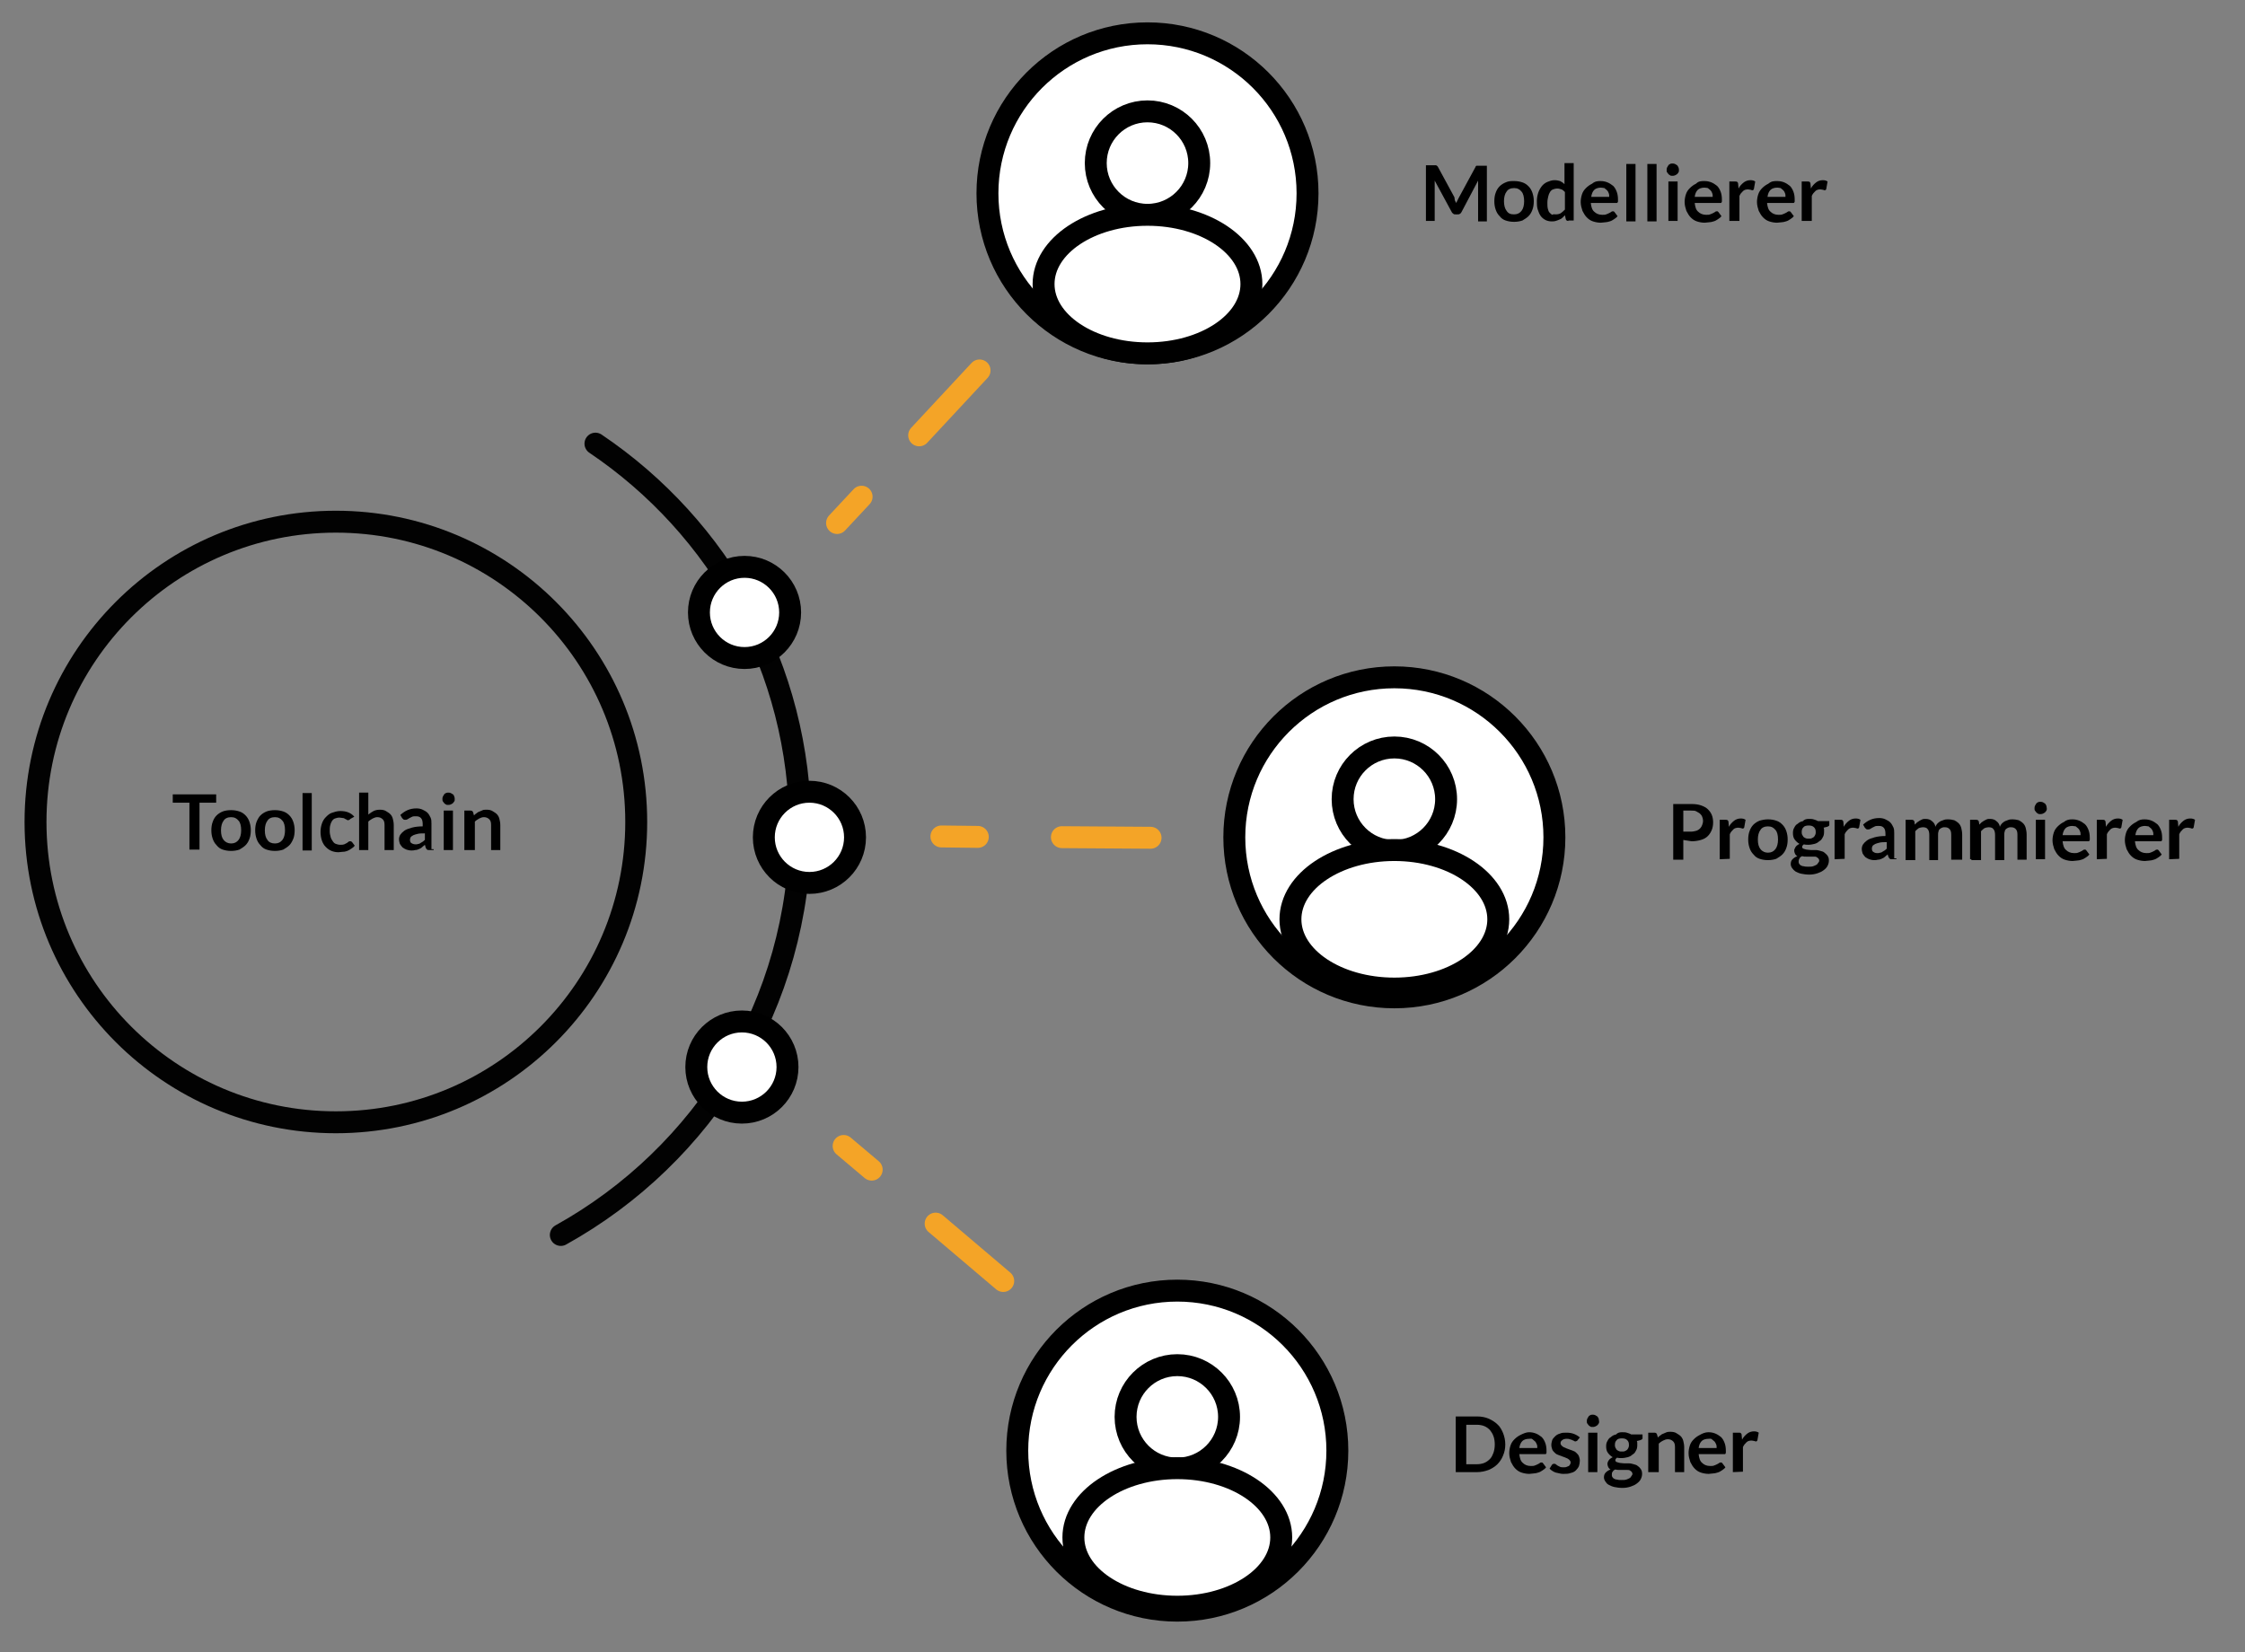 <?xml version="1.0" encoding="UTF-8"?> <!-- Generator: Adobe Illustrator 24.2.3, SVG Export Plug-In . SVG Version: 6.00 Build 0) --> <svg xmlns="http://www.w3.org/2000/svg" xmlns:xlink="http://www.w3.org/1999/xlink" version="1.1" x="0px" y="0px" viewBox="0 0 512 376.9" style="enable-background:new 0 0 512 376.9;" xml:space="preserve"><rect x="0" y="0" width="512" height="376.9" fill="#808080" stroke="none"/> <style type="text/css"> .st0{fill:none;stroke:#F4A427;stroke-width:8;stroke-miterlimit:10;} .st1{fill:none;stroke:#000000;stroke-width:8;stroke-miterlimit:10;} .st2{fill:none;stroke:#F4A427;stroke-width:5;stroke-linecap:round;stroke-miterlimit:10;stroke-dasharray:15.892,15.892;} .st3{fill:none;stroke:#000000;stroke-width:5;stroke-miterlimit:10;} .st4{fill:none;stroke:#020202;stroke-width:5;stroke-miterlimit:10;} .st5{fill:#FFFFFF;stroke:#000000;stroke-width:5;stroke-linecap:round;stroke-linejoin:round;stroke-miterlimit:10;} .st6{fill:#FFFFFF;stroke:#000000;stroke-width:5;stroke-miterlimit:10;} .st7{fill:none;stroke:#F4A427;stroke-width:5;stroke-linejoin:round;stroke-miterlimit:10;} .st8{fill:#FFFFFF;stroke:#F4A427;stroke-width:5;stroke-linejoin:round;stroke-miterlimit:10;} .st9{fill:none;stroke:#020202;stroke-width:5;stroke-linecap:round;stroke-miterlimit:10;} .st10{fill:none;stroke:#F4A427;stroke-width:5;stroke-linecap:round;stroke-miterlimit:10;} .st11{fill:none;stroke:#F4A427;stroke-width:5;stroke-linecap:round;stroke-miterlimit:10;stroke-dasharray:20.219,20.219;} .st12{fill:#FFFFFF;stroke:#000000;stroke-width:5;stroke-linecap:round;stroke-miterlimit:10;} .st13{fill:none;stroke:#F4A427;stroke-width:5;stroke-linecap:round;stroke-miterlimit:10;stroke-dasharray:15.472,15.472;} .st14{fill:none;stroke:#F4A427;stroke-width:5;stroke-linecap:round;stroke-miterlimit:10;stroke-dasharray:16.534,16.534;} .st15{fill:none;stroke:#F4A427;stroke-width:5;stroke-linecap:round;stroke-miterlimit:10;stroke-dasharray:16.058,16.058;} .st16{fill:none;stroke:#F4A427;stroke-width:6;stroke-linecap:round;stroke-miterlimit:10;stroke-dasharray:21,19.239;} .st17{fill:none;stroke:#F4A427;stroke-width:6;stroke-linecap:round;stroke-miterlimit:10;stroke-dasharray:19.239,19.239;} .st18{fill:none;stroke:#F4A427;stroke-width:6;stroke-linecap:round;stroke-miterlimit:10;stroke-dasharray:20,19.239;} .st19{fill:#F4A427;} .st20{fill:none;stroke:#020202;stroke-width:6;stroke-miterlimit:10;} .st21{opacity:0.55;} .st22{opacity:0.42;fill:#F4A427;} .st23{fill:none;stroke:#F4A427;stroke-width:5;stroke-linecap:round;stroke-miterlimit:10;stroke-dasharray:22,13;} .st24{fill:none;stroke:#000000;stroke-width:5;stroke-linecap:round;stroke-miterlimit:10;stroke-dasharray:22,13;} .st25{fill:#FFFFFF;stroke:#F4A427;stroke-width:5;stroke-miterlimit:10;} </style> <g id="Ebene_1"> </g> <g id="Ebene_2"> </g> <g id="Ebene_3"> <path class="st9" d="M135.8,101.2c28.2,19,46.7,51.2,46.7,87.8c0,39.9-22,74.6-54.6,92.7"></path> <g> <g> <line class="st10" x1="242.5" y1="64.1" x2="236.9" y2="70.1"></line> <line class="st11" x1="223.4" y1="84.5" x2="203.3" y2="106.1"></line> <line class="st10" x1="196.5" y1="113.3" x2="190.9" y2="119.3"></line> </g> </g> <g> <g> <line class="st10" x1="290.3" y1="191.3" x2="282" y2="191.2"></line> <line class="st11" x1="262.4" y1="191.1" x2="232.8" y2="190.9"></line> <line class="st10" x1="223" y1="190.9" x2="214.7" y2="190.8"></line> </g> </g> <g> <g> <line class="st10" x1="250.1" y1="310.2" x2="243.8" y2="305"></line> <line class="st11" x1="228.8" y1="292.2" x2="206.3" y2="273.1"></line> <line class="st10" x1="198.8" y1="266.8" x2="192.4" y2="261.4"></line> </g> </g> <circle class="st12" cx="169.8" cy="139.7" r="10.4"></circle> <circle class="st12" cx="184.6" cy="191" r="10.4"></circle> <circle class="st12" cx="169.2" cy="243.4" r="10.4"></circle> <circle class="st4" cx="76.6" cy="187.5" r="68.5"></circle> <path d="M49.3,181.2v1.9h-3.8v10.7h-2.3v-10.7h-3.8v-1.9H49.3z"></path> <path d="M52.7,184.8c0.7,0,1.3,0.1,1.9,0.3c0.6,0.2,1,0.5,1.4,0.9c0.4,0.4,0.7,0.9,0.9,1.5c0.2,0.6,0.3,1.2,0.3,1.9 c0,0.7-0.1,1.4-0.3,1.9c-0.2,0.6-0.5,1.1-0.9,1.5c-0.4,0.4-0.9,0.7-1.4,1c-0.6,0.2-1.2,0.3-1.9,0.3s-1.3-0.1-1.9-0.3 c-0.6-0.2-1-0.5-1.4-1c-0.4-0.4-0.7-0.9-0.9-1.5c-0.2-0.6-0.3-1.2-0.3-1.9c0-0.7,0.1-1.4,0.3-1.9c0.2-0.6,0.5-1.1,0.9-1.5 c0.4-0.4,0.9-0.7,1.4-0.9C51.3,184.9,52,184.8,52.7,184.8z M52.7,192.4c0.8,0,1.3-0.3,1.7-0.8c0.4-0.5,0.6-1.3,0.6-2.2 c0-1-0.2-1.8-0.6-2.2c-0.4-0.5-0.9-0.8-1.7-0.8s-1.4,0.3-1.7,0.8c-0.4,0.5-0.6,1.3-0.6,2.2c0,1,0.2,1.7,0.6,2.2 C51.4,192.1,52,192.4,52.7,192.4z"></path> <path d="M62.7,184.8c0.7,0,1.3,0.1,1.9,0.3c0.6,0.2,1,0.5,1.4,0.9s0.7,0.9,0.9,1.5c0.2,0.6,0.3,1.2,0.3,1.9c0,0.7-0.1,1.4-0.3,1.9 s-0.5,1.1-0.9,1.5c-0.4,0.4-0.9,0.7-1.4,1c-0.6,0.2-1.2,0.3-1.9,0.3s-1.3-0.1-1.9-0.3c-0.6-0.2-1-0.5-1.4-1 c-0.4-0.4-0.7-0.9-0.9-1.5s-0.3-1.2-0.3-1.9c0-0.7,0.1-1.4,0.3-1.9s0.5-1.1,0.9-1.5s0.9-0.7,1.4-0.9 C61.3,184.9,62,184.8,62.7,184.8z M62.7,192.4c0.8,0,1.3-0.3,1.7-0.8c0.4-0.5,0.6-1.3,0.6-2.2c0-1-0.2-1.8-0.6-2.2 c-0.4-0.5-0.9-0.8-1.7-0.8c-0.8,0-1.4,0.3-1.7,0.8c-0.4,0.5-0.6,1.3-0.6,2.2c0,1,0.2,1.7,0.6,2.2C61.3,192.1,61.9,192.4,62.7,192.4 z"></path> <path d="M71.1,180.9v13.1h-2.1v-13.1H71.1z"></path> <path d="M79.9,186.8c-0.1,0.1-0.1,0.1-0.2,0.2c-0.1,0-0.2,0.1-0.3,0.1s-0.2,0-0.3-0.1c-0.1-0.1-0.2-0.1-0.4-0.2 c-0.1-0.1-0.3-0.2-0.5-0.2c-0.2,0-0.5-0.1-0.8-0.1c-0.4,0-0.7,0.1-1,0.2c-0.3,0.1-0.5,0.3-0.7,0.6c-0.2,0.3-0.3,0.6-0.4,1 c-0.1,0.4-0.1,0.8-0.1,1.3c0,0.5,0.1,0.9,0.2,1.3s0.3,0.7,0.5,1c0.2,0.3,0.4,0.5,0.7,0.6c0.3,0.1,0.6,0.2,1,0.2 c0.4,0,0.6,0,0.9-0.1c0.2-0.1,0.4-0.2,0.6-0.3c0.1-0.1,0.3-0.2,0.4-0.3s0.2-0.1,0.4-0.1s0.3,0.1,0.4,0.2l0.6,0.8 c-0.2,0.3-0.5,0.5-0.8,0.7s-0.6,0.4-0.9,0.5s-0.6,0.2-1,0.2c-0.3,0-0.7,0.1-1,0.1c-0.6,0-1.1-0.1-1.6-0.3c-0.5-0.2-0.9-0.5-1.3-0.9 c-0.4-0.4-0.7-0.9-0.9-1.5c-0.2-0.6-0.3-1.3-0.3-1.9c0-0.7,0.1-1.3,0.3-1.9c0.2-0.6,0.5-1.1,0.9-1.5c0.4-0.4,0.8-0.8,1.4-1 s1.2-0.4,1.9-0.4c0.7,0,1.3,0.1,1.8,0.3c0.5,0.2,1,0.5,1.4,1L79.9,186.8z"></path> <path d="M81.9,193.9v-13.1H84v5c0.4-0.3,0.8-0.6,1.2-0.8c0.4-0.2,0.9-0.3,1.5-0.3c0.5,0,1,0.1,1.3,0.3c0.3,0.2,0.7,0.4,1,0.7 c0.3,0.3,0.5,0.7,0.6,1.1s0.2,0.9,0.2,1.4v5.7h-2.1v-5.7c0-0.6-0.1-1-0.4-1.3c-0.3-0.3-0.7-0.5-1.2-0.5c-0.4,0-0.7,0.1-1.1,0.3 c-0.3,0.2-0.7,0.4-1,0.7v6.5H81.9z"></path> <path d="M98.9,193.9h-1c-0.2,0-0.4,0-0.5-0.1s-0.2-0.2-0.3-0.4l-0.2-0.7c-0.2,0.2-0.5,0.4-0.7,0.6c-0.2,0.2-0.5,0.3-0.7,0.4 c-0.2,0.1-0.5,0.2-0.8,0.2c-0.3,0.1-0.6,0.1-0.9,0.1c-0.4,0-0.8-0.1-1.1-0.2s-0.6-0.3-0.9-0.5c-0.2-0.2-0.4-0.5-0.6-0.8 c-0.1-0.3-0.2-0.7-0.2-1.1c0-0.3,0.1-0.7,0.3-1c0.2-0.3,0.5-0.6,0.9-0.9s1-0.5,1.7-0.7c0.7-0.2,1.6-0.3,2.5-0.3v-0.5 c0-0.6-0.1-1.1-0.4-1.4s-0.6-0.4-1.1-0.4c-0.4,0-0.7,0-0.9,0.1c-0.2,0.1-0.4,0.2-0.6,0.3c-0.2,0.1-0.3,0.2-0.5,0.3 c-0.2,0.1-0.3,0.1-0.5,0.1c-0.1,0-0.3,0-0.4-0.1c-0.1-0.1-0.2-0.2-0.3-0.3l-0.4-0.7c1.1-1,2.2-1.5,3.7-1.5c0.5,0,1,0.1,1.4,0.3 c0.4,0.2,0.8,0.4,1.1,0.7c0.3,0.3,0.5,0.7,0.7,1.1c0.2,0.4,0.2,0.9,0.2,1.4v5.8H98.9z M94.8,192.6c0.2,0,0.4,0,0.6-0.1 c0.2,0,0.4-0.1,0.5-0.2c0.2-0.1,0.3-0.2,0.5-0.3c0.2-0.1,0.3-0.3,0.5-0.4v-1.5c-0.6,0-1.2,0-1.6,0.1s-0.8,0.2-1,0.3 c-0.2,0.1-0.5,0.3-0.6,0.4c-0.1,0.2-0.2,0.4-0.2,0.6c0,0.4,0.1,0.7,0.3,0.8C94.1,192.5,94.4,192.6,94.8,192.6z"></path> <path d="M103.7,182.3c0,0.2,0,0.4-0.1,0.5c-0.1,0.1-0.2,0.3-0.3,0.4c-0.1,0.1-0.3,0.2-0.5,0.3s-0.4,0.1-0.6,0.1 c-0.2,0-0.4,0-0.5-0.1c-0.2-0.1-0.3-0.2-0.4-0.3c-0.1-0.1-0.2-0.3-0.3-0.4c-0.1-0.2-0.1-0.3-0.1-0.5c0-0.2,0-0.4,0.1-0.6 c0.1-0.2,0.2-0.3,0.3-0.5c0.1-0.2,0.3-0.2,0.4-0.3c0.2-0.1,0.4-0.1,0.5-0.1c0.2,0,0.4,0,0.6,0.1s0.3,0.2,0.5,0.3 c0.2,0.1,0.2,0.3,0.3,0.5C103.7,181.9,103.7,182.1,103.7,182.3z M103.3,184.9v9h-2.1v-9H103.3z"></path> <path d="M105.9,193.9v-9h1.4c0.3,0,0.5,0.1,0.6,0.4l0.2,0.7c0.2-0.2,0.4-0.4,0.6-0.5c0.2-0.2,0.4-0.3,0.7-0.4 c0.2-0.1,0.5-0.2,0.7-0.3c0.2-0.1,0.6-0.1,0.9-0.1c0.5,0,1,0.1,1.3,0.3c0.3,0.2,0.7,0.4,1,0.7c0.3,0.3,0.5,0.7,0.6,1.1 c0.1,0.4,0.2,0.9,0.2,1.4v5.7h-2.1v-5.7c0-0.6-0.1-1-0.4-1.3c-0.3-0.3-0.7-0.5-1.2-0.5c-0.4,0-0.7,0.1-1.1,0.3 c-0.3,0.2-0.7,0.4-1,0.7v6.5L105.9,193.9L105.9,193.9z"></path> <g> <path d="M331.8,45.7c0.1,0.2,0.2,0.4,0.3,0.6c0.1-0.2,0.2-0.4,0.3-0.6c0.1-0.2,0.2-0.4,0.3-0.6l3.8-7c0-0.1,0.1-0.2,0.1-0.2 c0.1-0.1,0.1-0.1,0.2-0.1s0.1,0,0.2,0s0.2,0,0.3,0h1.8v12.7h-2v-8.2c0-0.2,0-0.3,0-0.5c0-0.2,0-0.4,0-0.6l-3.8,7.2 c-0.1,0.2-0.2,0.3-0.4,0.4c-0.1,0.1-0.3,0.1-0.5,0.1H332c-0.2,0-0.4,0-0.5-0.1c-0.1-0.1-0.3-0.2-0.4-0.4l-3.9-7.2 c0,0.2,0,0.4,0,0.6c0,0.2,0,0.4,0,0.5v8.1h-2V37.7h1.8c0.1,0,0.2,0,0.3,0s0.1,0,0.2,0s0.1,0.1,0.2,0.1c0.1,0.1,0.1,0.1,0.2,0.2 l3.8,7C331.7,45.3,331.8,45.5,331.8,45.7z"></path> <path d="M345.3,41.3c0.7,0,1.3,0.1,1.9,0.3c0.6,0.2,1,0.5,1.4,0.9s0.7,0.9,0.9,1.5c0.2,0.6,0.3,1.2,0.3,1.9c0,0.7-0.1,1.4-0.3,1.9 c-0.2,0.6-0.5,1.1-0.9,1.5c-0.4,0.4-0.9,0.7-1.4,1c-0.6,0.2-1.2,0.3-1.9,0.3s-1.3-0.1-1.9-0.3c-0.6-0.2-1-0.5-1.4-1 c-0.4-0.4-0.7-0.9-0.9-1.5c-0.2-0.6-0.3-1.2-0.3-1.9c0-0.7,0.1-1.4,0.3-1.9c0.2-0.6,0.5-1.1,0.9-1.5s0.9-0.7,1.4-0.9 C344,41.3,344.6,41.3,345.3,41.3z M345.3,48.9c0.8,0,1.3-0.3,1.7-0.8c0.4-0.5,0.6-1.3,0.6-2.2s-0.2-1.8-0.6-2.2 c-0.4-0.5-0.9-0.8-1.7-0.8c-0.8,0-1.4,0.3-1.7,0.8c-0.4,0.5-0.6,1.3-0.6,2.2s0.2,1.7,0.6,2.2C344,48.7,344.5,48.9,345.3,48.9z"></path> <path d="M357.7,50.4c-0.3,0-0.5-0.1-0.6-0.4l-0.2-0.9c-0.2,0.2-0.4,0.4-0.6,0.6s-0.4,0.3-0.7,0.4c-0.2,0.1-0.5,0.2-0.8,0.3 c-0.3,0.1-0.6,0.1-0.9,0.1c-0.5,0-1-0.1-1.4-0.3c-0.4-0.2-0.8-0.5-1.1-0.9c-0.3-0.4-0.5-0.9-0.7-1.5c-0.2-0.6-0.2-1.3-0.2-1.9 s0.1-1.3,0.3-1.9c0.2-0.6,0.5-1.1,0.8-1.5c0.3-0.4,0.8-0.8,1.3-1c0.5-0.2,1-0.4,1.6-0.4c0.5,0,1,0.1,1.3,0.2 c0.4,0.2,0.7,0.4,1,0.7v-4.8h2.1v13.1H357.7z M354.8,48.9c0.5,0,0.9-0.1,1.2-0.3c0.3-0.2,0.6-0.5,0.9-0.8v-4 c-0.3-0.3-0.5-0.5-0.8-0.6c-0.3-0.1-0.6-0.2-1-0.2c-0.3,0-0.6,0.1-0.9,0.2c-0.3,0.1-0.5,0.3-0.7,0.6s-0.3,0.6-0.4,1 s-0.2,0.9-0.2,1.4s0,1,0.1,1.4c0.1,0.4,0.2,0.7,0.4,0.9c0.2,0.2,0.4,0.4,0.6,0.5C354.3,48.8,354.5,48.9,354.8,48.9z"></path> <path d="M365,41.3c0.6,0,1.1,0.1,1.6,0.3c0.5,0.2,0.9,0.5,1.3,0.8c0.4,0.4,0.6,0.8,0.8,1.3c0.2,0.5,0.3,1.1,0.3,1.8 c0,0.2,0,0.3,0,0.4c0,0.1,0,0.2-0.1,0.3c-0.1,0.1-0.1,0.1-0.2,0.1s-0.2,0-0.3,0h-5.6c0.1,0.9,0.3,1.6,0.8,2c0.4,0.4,1,0.7,1.8,0.7 c0.4,0,0.7,0,0.9-0.1c0.3-0.1,0.5-0.2,0.7-0.3c0.2-0.1,0.4-0.2,0.5-0.3c0.1-0.1,0.3-0.1,0.4-0.1s0.2,0,0.2,0.1 c0.1,0,0.1,0.1,0.2,0.2l0.6,0.8c-0.2,0.3-0.5,0.5-0.8,0.7c-0.3,0.2-0.6,0.4-1,0.5c-0.3,0.1-0.7,0.2-1,0.2s-0.7,0.1-1,0.1 c-0.6,0-1.2-0.1-1.8-0.3c-0.6-0.2-1-0.5-1.4-0.9s-0.7-0.9-1-1.5c-0.2-0.6-0.4-1.3-0.4-2c0-0.6,0.1-1.2,0.3-1.8 c0.2-0.6,0.5-1,0.9-1.4c0.4-0.4,0.8-0.7,1.4-1C363.8,41.3,364.5,41.3,365,41.3z M365.1,42.8c-0.6,0-1.2,0.2-1.5,0.5 c-0.4,0.4-0.6,0.9-0.7,1.6h4.1c0-0.3,0-0.6-0.1-0.8c-0.1-0.3-0.2-0.5-0.4-0.7s-0.4-0.3-0.6-0.5C365.7,42.9,365.4,42.8,365.1,42.8z "></path> <path d="M373,37.4v13.1h-2.1V37.4H373z"></path> <path d="M377.8,37.4v13.1h-2.1V37.4H377.8z"></path> <path d="M382.9,38.8c0,0.2,0,0.4-0.1,0.5c-0.1,0.2-0.2,0.3-0.3,0.4c-0.1,0.1-0.3,0.2-0.5,0.3c-0.2,0.1-0.4,0.1-0.6,0.1 c-0.2,0-0.4,0-0.5-0.1c-0.2-0.1-0.3-0.2-0.4-0.3c-0.1-0.1-0.2-0.3-0.3-0.4c-0.1-0.1-0.1-0.3-0.1-0.5s0-0.4,0.1-0.6 s0.2-0.3,0.3-0.5s0.3-0.2,0.4-0.3s0.4-0.1,0.5-0.1c0.2,0,0.4,0,0.6,0.1s0.3,0.2,0.5,0.3c0.1,0.1,0.2,0.3,0.3,0.5 C382.9,38.4,382.9,38.6,382.9,38.8z M382.6,41.4v9h-2.1v-9H382.6z"></path> <path d="M388.7,41.3c0.6,0,1.1,0.1,1.6,0.3c0.5,0.2,0.9,0.5,1.3,0.8c0.4,0.4,0.6,0.8,0.8,1.3c0.2,0.5,0.3,1.1,0.3,1.8 c0,0.2,0,0.3,0,0.4c0,0.1,0,0.2-0.1,0.3c-0.1,0.1-0.1,0.1-0.2,0.1s-0.2,0-0.3,0h-5.6c0.1,0.9,0.3,1.6,0.8,2c0.4,0.4,1,0.7,1.8,0.7 c0.4,0,0.7,0,0.9-0.1c0.3-0.1,0.5-0.2,0.7-0.3c0.2-0.1,0.4-0.2,0.5-0.3c0.1-0.1,0.3-0.1,0.4-0.1s0.2,0,0.2,0.1 c0.1,0,0.1,0.1,0.2,0.2l0.6,0.8c-0.2,0.3-0.5,0.5-0.8,0.7c-0.3,0.2-0.6,0.4-1,0.5c-0.3,0.1-0.7,0.2-1,0.2s-0.7,0.1-1,0.1 c-0.6,0-1.2-0.1-1.8-0.3c-0.6-0.2-1-0.5-1.4-0.9c-0.4-0.4-0.7-0.9-1-1.5c-0.2-0.6-0.4-1.3-0.4-2c0-0.6,0.1-1.2,0.3-1.8 c0.2-0.6,0.5-1,0.9-1.4c0.4-0.4,0.8-0.7,1.4-1C387.4,41.3,388,41.3,388.7,41.3z M388.7,42.8c-0.6,0-1.2,0.2-1.5,0.5 c-0.4,0.4-0.6,0.9-0.7,1.6h4.1c0-0.3,0-0.6-0.1-0.8c-0.1-0.3-0.2-0.5-0.4-0.7c-0.2-0.2-0.4-0.3-0.6-0.5 C389.4,42.9,389.1,42.8,388.7,42.8z"></path> <path d="M394.4,50.4v-9h1.3c0.2,0,0.4,0,0.5,0.1c0.1,0.1,0.2,0.2,0.2,0.4l0.1,1.1c0.3-0.6,0.7-1,1.2-1.4c0.4-0.3,0.9-0.5,1.5-0.5 c0.5,0,0.8,0.1,1.1,0.3l-0.3,1.7c0,0.1-0.1,0.2-0.1,0.2c-0.1,0-0.1,0.1-0.2,0.1s-0.2,0-0.4-0.1c-0.2,0-0.4-0.1-0.6-0.1 c-0.5,0-0.9,0.1-1.2,0.4c-0.3,0.3-0.6,0.6-0.8,1.1v5.7H394.4z"></path> <path d="M405.3,41.3c0.6,0,1.1,0.1,1.6,0.3c0.5,0.2,0.9,0.5,1.3,0.8c0.4,0.4,0.6,0.8,0.8,1.3c0.2,0.5,0.3,1.1,0.3,1.8 c0,0.2,0,0.3,0,0.4c0,0.1,0,0.2-0.1,0.3c-0.1,0.1-0.1,0.1-0.2,0.1s-0.2,0-0.3,0H403c0.1,0.9,0.3,1.6,0.8,2c0.4,0.4,1,0.7,1.8,0.7 c0.4,0,0.7,0,0.9-0.1c0.3-0.1,0.5-0.2,0.7-0.3c0.2-0.1,0.4-0.2,0.5-0.3c0.1-0.1,0.3-0.1,0.4-0.1s0.2,0,0.2,0.1 c0.1,0,0.1,0.1,0.2,0.2l0.6,0.8c-0.2,0.3-0.5,0.5-0.8,0.7c-0.3,0.2-0.6,0.4-1,0.5c-0.3,0.1-0.7,0.2-1,0.2s-0.7,0.1-1,0.1 c-0.6,0-1.2-0.1-1.8-0.3s-1-0.5-1.4-0.9s-0.7-0.9-1-1.5c-0.2-0.6-0.4-1.3-0.4-2c0-0.6,0.1-1.2,0.3-1.8c0.2-0.6,0.5-1,0.9-1.4 c0.4-0.4,0.8-0.7,1.4-1C404,41.3,404.6,41.3,405.3,41.3z M405.3,42.8c-0.6,0-1.2,0.2-1.5,0.5c-0.4,0.4-0.6,0.9-0.7,1.6h4.1 c0-0.3,0-0.6-0.1-0.8c-0.1-0.3-0.2-0.5-0.4-0.7c-0.2-0.2-0.4-0.3-0.6-0.5C405.9,42.9,405.7,42.8,405.3,42.8z"></path> <path d="M410.9,50.4v-9h1.3c0.2,0,0.4,0,0.5,0.1c0.1,0.1,0.2,0.2,0.2,0.4L413,43c0.3-0.6,0.7-1,1.2-1.4c0.4-0.3,0.9-0.5,1.5-0.5 c0.5,0,0.8,0.1,1.1,0.3l-0.3,1.7c0,0.1-0.1,0.2-0.1,0.2c-0.1,0-0.1,0.1-0.2,0.1c-0.1,0-0.2,0-0.4-0.1c-0.2,0-0.4-0.1-0.6-0.1 c-0.5,0-0.9,0.1-1.2,0.4c-0.3,0.3-0.6,0.6-0.8,1.1v5.7H410.9z"></path> </g> <g> <path d="M383.9,191.6v4.5h-2.3v-12.7h4.1c0.9,0,1.6,0.1,2.2,0.3c0.6,0.2,1.2,0.5,1.6,0.9c0.4,0.4,0.7,0.8,0.9,1.3 c0.2,0.5,0.3,1.1,0.3,1.7c0,0.6-0.1,1.2-0.3,1.7c-0.2,0.5-0.5,1-0.9,1.4c-0.4,0.4-0.9,0.7-1.6,0.9c-0.7,0.2-1.4,0.3-2.1,0.3 L383.9,191.6L383.9,191.6z M383.9,189.7h1.8c0.4,0,0.8-0.1,1.2-0.2c0.3-0.1,0.6-0.3,0.8-0.5c0.2-0.2,0.4-0.5,0.5-0.8 c0.1-0.3,0.2-0.6,0.2-1c0-0.3-0.1-0.7-0.2-0.9c-0.1-0.3-0.3-0.5-0.5-0.7c-0.2-0.2-0.5-0.3-0.8-0.5s-0.7-0.2-1.2-0.2h-1.8V189.7z"></path> <path d="M392.2,196v-9h1.3c0.2,0,0.4,0,0.5,0.1c0.1,0.1,0.2,0.2,0.2,0.4l0.1,1.1c0.3-0.6,0.7-1,1.2-1.4c0.4-0.3,0.9-0.5,1.5-0.5 c0.5,0,0.8,0.1,1.1,0.3l-0.3,1.7c0,0.1-0.1,0.2-0.1,0.2c-0.1,0-0.1,0.1-0.2,0.1s-0.2,0-0.4-0.1c-0.2,0-0.4-0.1-0.6-0.1 c-0.5,0-0.9,0.1-1.2,0.4c-0.3,0.3-0.6,0.6-0.8,1.1v5.6L392.2,196L392.2,196z"></path> <path d="M403.2,186.9c0.7,0,1.3,0.1,1.9,0.3c0.6,0.2,1,0.5,1.4,0.9c0.4,0.4,0.7,0.9,0.9,1.5s0.3,1.2,0.3,1.9 c0,0.7-0.1,1.4-0.3,1.9c-0.2,0.6-0.5,1.1-0.9,1.5c-0.4,0.4-0.9,0.7-1.4,1c-0.6,0.2-1.2,0.3-1.9,0.3s-1.3-0.1-1.9-0.3 c-0.6-0.2-1-0.5-1.4-1c-0.4-0.4-0.7-0.9-0.9-1.5s-0.3-1.2-0.3-1.9c0-0.7,0.1-1.4,0.3-1.9c0.2-0.6,0.5-1.1,0.9-1.5 c0.4-0.4,0.9-0.7,1.4-0.9C402,187,402.6,186.9,403.2,186.9z M403.2,194.5c0.8,0,1.3-0.3,1.7-0.8c0.4-0.5,0.6-1.3,0.6-2.2 c0-1-0.2-1.8-0.6-2.2c-0.4-0.5-0.9-0.8-1.7-0.8c-0.8,0-1.4,0.3-1.7,0.8c-0.4,0.5-0.6,1.3-0.6,2.2c0,1,0.2,1.7,0.6,2.2 C402,194.3,402.6,194.5,403.2,194.5z"></path> <path d="M412.5,186.8c0.4,0,0.8,0,1.1,0.1s0.7,0.2,1,0.4h2.6v0.8c0,0.1,0,0.2-0.1,0.3c-0.1,0.1-0.2,0.1-0.4,0.2l-0.8,0.2 c0.1,0.2,0.1,0.3,0.1,0.5s0,0.4,0,0.5c0,0.5-0.1,0.9-0.3,1.2c-0.2,0.4-0.4,0.7-0.8,0.9c-0.3,0.3-0.7,0.5-1.1,0.6 c-0.4,0.1-0.9,0.2-1.4,0.2c-0.3,0-0.7,0-1-0.1c-0.3,0.2-0.4,0.4-0.4,0.6c0,0.2,0.1,0.3,0.3,0.4c0.2,0.1,0.4,0.1,0.7,0.2 c0.3,0,0.6,0.1,1,0.1c0.4,0,0.7,0,1.1,0c0.4,0,0.7,0.1,1.1,0.2c0.4,0.1,0.7,0.2,0.9,0.4c0.2,0.2,0.5,0.4,0.7,0.7 c0.2,0.3,0.3,0.6,0.3,1.1c0,0.4-0.1,0.8-0.3,1.2c-0.2,0.4-0.5,0.7-0.9,1c-0.4,0.3-0.8,0.5-1.4,0.7c-0.6,0.2-1.2,0.3-1.9,0.3 s-1.3-0.1-1.8-0.2s-0.9-0.3-1.3-0.5c-0.3-0.2-0.6-0.5-0.8-0.8c-0.2-0.3-0.3-0.6-0.3-0.9c0-0.4,0.1-0.8,0.4-1.1 c0.3-0.3,0.6-0.5,1.1-0.7c-0.2-0.1-0.4-0.3-0.5-0.5s-0.2-0.5-0.2-0.8c0-0.1,0-0.3,0.1-0.4s0.1-0.3,0.2-0.4 c0.1-0.1,0.2-0.3,0.4-0.4c0.1-0.1,0.3-0.2,0.5-0.3c-0.5-0.3-0.8-0.6-1.1-1c-0.3-0.4-0.4-0.9-0.4-1.5c0-0.5,0.1-0.9,0.3-1.2 c0.2-0.4,0.4-0.7,0.8-0.9c0.3-0.3,0.7-0.5,1.2-0.6C411.5,186.9,412,186.8,412.5,186.8z M414.9,196.3c0-0.2-0.1-0.3-0.2-0.5 c-0.1-0.1-0.3-0.2-0.4-0.3c-0.2-0.1-0.4-0.1-0.7-0.1s-0.5,0-0.8,0c-0.3,0-0.6,0-0.9,0s-0.6,0-0.9-0.1c-0.3,0.1-0.5,0.3-0.6,0.5 s-0.2,0.4-0.2,0.7c0,0.2,0,0.3,0.1,0.5c0.1,0.1,0.2,0.3,0.4,0.4s0.4,0.2,0.7,0.2c0.3,0.1,0.6,0.1,1,0.1c0.4,0,0.8,0,1.1-0.1 c0.3-0.1,0.5-0.2,0.7-0.3s0.3-0.2,0.4-0.4C414.8,196.7,414.9,196.5,414.9,196.3z M412.5,191.3c0.3,0,0.5,0,0.7-0.1 s0.4-0.2,0.5-0.3s0.2-0.3,0.3-0.5c0.1-0.2,0.1-0.4,0.1-0.6c0-0.5-0.1-0.8-0.4-1.1c-0.3-0.3-0.7-0.4-1.2-0.4c-0.5,0-1,0.1-1.2,0.4 c-0.3,0.3-0.4,0.6-0.4,1.1c0,0.2,0,0.4,0.1,0.6c0.1,0.2,0.2,0.3,0.3,0.5c0.1,0.1,0.3,0.2,0.5,0.3S412.3,191.3,412.5,191.3z"></path> <path d="M418.4,196v-9h1.3c0.2,0,0.4,0,0.5,0.1c0.1,0.1,0.2,0.2,0.2,0.4l0.1,1.1c0.3-0.6,0.7-1,1.2-1.4c0.4-0.3,0.9-0.5,1.5-0.5 c0.5,0,0.8,0.1,1.1,0.3l-0.3,1.7c0,0.1-0.1,0.2-0.1,0.2c-0.1,0-0.1,0.1-0.2,0.1s-0.2,0-0.4-0.1c-0.2,0-0.4-0.1-0.6-0.1 c-0.5,0-0.9,0.1-1.2,0.4c-0.3,0.3-0.6,0.6-0.8,1.1v5.6L418.4,196L418.4,196z"></path> <path d="M432.5,196h-1c-0.2,0-0.4,0-0.5-0.1s-0.2-0.2-0.3-0.4l-0.2-0.6c-0.2,0.2-0.5,0.4-0.7,0.6c-0.2,0.2-0.5,0.3-0.7,0.4 c-0.2,0.1-0.5,0.2-0.8,0.2c-0.3,0.1-0.6,0.1-0.9,0.1c-0.4,0-0.8-0.1-1.1-0.2c-0.3-0.1-0.6-0.3-0.9-0.5c-0.2-0.2-0.4-0.5-0.6-0.8 c-0.1-0.3-0.2-0.7-0.2-1.1c0-0.3,0.1-0.7,0.3-1c0.2-0.3,0.5-0.6,0.9-0.9c0.4-0.3,1-0.5,1.7-0.7c0.7-0.2,1.6-0.3,2.5-0.3v-0.5 c0-0.6-0.1-1.1-0.4-1.4c-0.3-0.3-0.6-0.4-1.1-0.4c-0.4,0-0.7,0-0.9,0.1c-0.2,0.1-0.4,0.2-0.6,0.3c-0.2,0.1-0.3,0.2-0.5,0.3 s-0.3,0.1-0.5,0.1s-0.3,0-0.4-0.1s-0.2-0.2-0.3-0.3l-0.4-0.7c1.1-1,2.2-1.5,3.7-1.5c0.5,0,1,0.1,1.4,0.3c0.4,0.2,0.8,0.4,1.1,0.7 c0.3,0.3,0.5,0.7,0.7,1.1c0.2,0.4,0.2,0.9,0.2,1.4v5.7H432.5z M428.2,194.6c0.2,0,0.4,0,0.6-0.1c0.2,0,0.4-0.1,0.5-0.2 c0.2-0.1,0.3-0.2,0.5-0.3s0.3-0.3,0.5-0.4v-1.5c-0.6,0-1.2,0-1.6,0.1c-0.4,0.1-0.8,0.2-1,0.3s-0.5,0.3-0.6,0.4 c-0.1,0.2-0.2,0.4-0.2,0.6c0,0.4,0.1,0.7,0.3,0.8C427.6,194.6,427.9,194.6,428.2,194.6z"></path> <path d="M434.6,196v-9h1.4c0.3,0,0.5,0.1,0.6,0.4l0.1,0.7c0.2-0.2,0.3-0.3,0.5-0.5c0.2-0.1,0.4-0.3,0.6-0.4 c0.2-0.1,0.4-0.2,0.6-0.3s0.5-0.1,0.8-0.1c0.6,0,1.1,0.2,1.4,0.5c0.4,0.3,0.7,0.7,0.8,1.3c0.1-0.3,0.3-0.6,0.5-0.8 c0.2-0.2,0.5-0.4,0.7-0.5c0.3-0.1,0.5-0.2,0.8-0.3c0.3-0.1,0.6-0.1,0.9-0.1c0.5,0,1,0.1,1.4,0.2c0.4,0.2,0.7,0.4,1,0.7 c0.3,0.3,0.5,0.7,0.6,1.1s0.2,0.9,0.2,1.5v5.7H445v-5.7c0-0.6-0.1-1-0.4-1.3c-0.3-0.3-0.6-0.4-1.1-0.4c-0.2,0-0.4,0-0.6,0.1 s-0.4,0.2-0.5,0.3c-0.1,0.1-0.3,0.3-0.3,0.6c-0.1,0.2-0.1,0.5-0.1,0.8v5.7H440v-5.7c0-0.6-0.1-1.1-0.4-1.4 c-0.2-0.3-0.6-0.4-1.1-0.4c-0.3,0-0.6,0.1-0.9,0.2c-0.3,0.2-0.5,0.4-0.8,0.7v6.6h-2.2V196z"></path> <path d="M449.3,196v-9h1.4c0.3,0,0.5,0.1,0.6,0.4l0.1,0.7c0.2-0.2,0.3-0.3,0.5-0.5c0.2-0.1,0.4-0.3,0.6-0.4 c0.2-0.1,0.4-0.2,0.6-0.3s0.5-0.1,0.8-0.1c0.6,0,1.1,0.2,1.4,0.5c0.4,0.3,0.7,0.7,0.8,1.3c0.1-0.3,0.3-0.6,0.5-0.8 c0.2-0.2,0.5-0.4,0.7-0.5c0.3-0.1,0.5-0.2,0.8-0.3c0.3-0.1,0.6-0.1,0.9-0.1c0.5,0,1,0.1,1.4,0.2c0.4,0.2,0.7,0.4,1,0.7 c0.3,0.3,0.5,0.7,0.6,1.1s0.2,0.9,0.2,1.5v5.7h-2.1v-5.7c0-0.6-0.1-1-0.4-1.3c-0.3-0.3-0.6-0.4-1.1-0.4c-0.2,0-0.4,0-0.6,0.1 s-0.4,0.2-0.5,0.3c-0.1,0.1-0.3,0.3-0.3,0.6c-0.1,0.2-0.1,0.5-0.1,0.8v5.7h-2.1v-5.7c0-0.6-0.1-1.1-0.4-1.4 c-0.2-0.3-0.6-0.4-1.1-0.4c-0.3,0-0.6,0.1-0.9,0.2c-0.3,0.2-0.5,0.4-0.8,0.7v6.6h-2.2V196z"></path> <path d="M466.8,184.4c0,0.2,0,0.4-0.1,0.5c-0.1,0.2-0.2,0.3-0.3,0.4c-0.1,0.1-0.3,0.2-0.5,0.3c-0.2,0.1-0.4,0.1-0.6,0.1 s-0.4,0-0.5-0.1c-0.2-0.1-0.3-0.2-0.4-0.3s-0.2-0.3-0.3-0.4s-0.1-0.3-0.1-0.5c0-0.2,0-0.4,0.1-0.6c0.1-0.2,0.2-0.3,0.3-0.5 s0.3-0.2,0.4-0.3c0.1-0.1,0.4-0.1,0.5-0.1c0.2,0,0.4,0,0.6,0.1c0.2,0.1,0.3,0.2,0.5,0.3c0.1,0.1,0.2,0.3,0.3,0.5 C466.7,184,466.8,184.2,466.8,184.4z M466.4,187v9h-2.1v-9H466.4z"></path> <path d="M472.6,186.9c0.6,0,1.1,0.1,1.6,0.3c0.5,0.2,0.9,0.5,1.3,0.8c0.4,0.4,0.6,0.8,0.8,1.3c0.2,0.5,0.3,1.1,0.3,1.8 c0,0.2,0,0.3,0,0.4s0,0.2-0.1,0.3c-0.1,0.1-0.1,0.1-0.2,0.1s-0.2,0-0.3,0h-5.6c0.1,0.9,0.3,1.6,0.8,2c0.4,0.4,1,0.7,1.8,0.7 c0.4,0,0.7,0,0.9-0.1c0.3-0.1,0.5-0.2,0.7-0.3s0.4-0.2,0.5-0.3s0.3-0.1,0.4-0.1c0.1,0,0.2,0,0.2,0.1c0.1,0,0.1,0.1,0.2,0.2 l0.6,0.8c-0.2,0.3-0.5,0.5-0.8,0.7c-0.3,0.2-0.6,0.4-1,0.5c-0.3,0.1-0.7,0.2-1,0.2s-0.7,0.1-1,0.1c-0.6,0-1.2-0.1-1.8-0.3 s-1-0.5-1.4-0.9c-0.4-0.4-0.7-0.9-1-1.5c-0.2-0.6-0.4-1.3-0.4-2c0-0.6,0.1-1.2,0.3-1.8c0.2-0.6,0.5-1,0.9-1.4 c0.4-0.4,0.8-0.7,1.4-1C471.3,187,471.9,186.9,472.6,186.9z M472.6,188.4c-0.6,0-1.2,0.2-1.5,0.5c-0.4,0.4-0.6,0.9-0.7,1.6h4.1 c0-0.3,0-0.6-0.1-0.8c-0.1-0.3-0.2-0.5-0.4-0.7c-0.2-0.2-0.4-0.3-0.6-0.5C473.2,188.5,472.9,188.4,472.6,188.4z"></path> <path d="M478.2,196v-9h1.3c0.2,0,0.4,0,0.5,0.1c0.1,0.1,0.2,0.2,0.2,0.4l0.1,1.1c0.3-0.6,0.7-1,1.2-1.4c0.4-0.3,0.9-0.5,1.5-0.5 c0.5,0,0.8,0.1,1.1,0.3l-0.3,1.7c0,0.1-0.1,0.2-0.1,0.2c-0.1,0-0.1,0.1-0.2,0.1c-0.1,0-0.2,0-0.4-0.1c-0.2,0-0.4-0.1-0.6-0.1 c-0.5,0-0.9,0.1-1.2,0.4c-0.3,0.3-0.6,0.6-0.8,1.1v5.6L478.2,196L478.2,196z"></path> <path d="M489.1,186.9c0.6,0,1.1,0.1,1.6,0.3c0.5,0.2,0.9,0.5,1.3,0.8c0.4,0.4,0.6,0.8,0.8,1.3c0.2,0.5,0.3,1.1,0.3,1.8 c0,0.2,0,0.3,0,0.4s0,0.2-0.1,0.3c-0.1,0.1-0.1,0.1-0.2,0.1c-0.1,0-0.2,0-0.3,0h-5.6c0.1,0.9,0.3,1.6,0.8,2c0.4,0.4,1,0.7,1.8,0.7 c0.4,0,0.7,0,0.9-0.1c0.3-0.1,0.5-0.2,0.7-0.3s0.4-0.2,0.5-0.3s0.3-0.1,0.4-0.1s0.2,0,0.2,0.1c0.1,0,0.1,0.1,0.2,0.2l0.6,0.8 c-0.2,0.3-0.5,0.5-0.8,0.7s-0.6,0.4-1,0.5c-0.3,0.1-0.7,0.2-1,0.2c-0.3,0-0.7,0.1-1,0.1c-0.6,0-1.2-0.1-1.8-0.3s-1-0.5-1.4-0.9 c-0.4-0.4-0.7-0.9-1-1.5c-0.2-0.6-0.4-1.3-0.4-2c0-0.6,0.1-1.2,0.3-1.8s0.5-1,0.9-1.4c0.4-0.4,0.8-0.7,1.4-1 C487.8,187,488.4,186.9,489.1,186.9z M489.2,188.4c-0.6,0-1.2,0.2-1.5,0.5c-0.4,0.4-0.6,0.9-0.7,1.6h4.1c0-0.3,0-0.6-0.1-0.8 c-0.1-0.3-0.2-0.5-0.4-0.7c-0.2-0.2-0.4-0.3-0.6-0.5C489.7,188.5,489.5,188.4,489.2,188.4z"></path> <path d="M494.7,196v-9h1.3c0.2,0,0.4,0,0.5,0.1c0.1,0.1,0.2,0.2,0.2,0.4l0.1,1.1c0.3-0.6,0.7-1,1.2-1.4c0.4-0.3,0.9-0.5,1.5-0.5 c0.5,0,0.8,0.1,1.1,0.3l-0.3,1.7c0,0.1-0.1,0.2-0.1,0.2c-0.1,0-0.1,0.1-0.2,0.1s-0.2,0-0.4-0.1c-0.2,0-0.4-0.1-0.6-0.1 c-0.5,0-0.9,0.1-1.2,0.4c-0.3,0.3-0.6,0.6-0.8,1.1v5.6L494.7,196L494.7,196z"></path> </g> <g> <path d="M343.3,329.5c0,1-0.2,1.8-0.5,2.5c-0.3,0.8-0.8,1.5-1.3,2c-0.6,0.6-1.3,1-2,1.3c-0.8,0.3-1.7,0.5-2.6,0.5H332v-12.7h4.9 c1,0,1.9,0.2,2.6,0.5s1.5,0.8,2,1.3c0.6,0.5,1,1.3,1.3,2C343.1,327.7,343.3,328.5,343.3,329.5z M340.9,329.5 c0-0.7-0.1-1.4-0.3-1.9c-0.2-0.6-0.5-1-0.8-1.4c-0.4-0.4-0.8-0.7-1.3-0.9c-0.5-0.2-1.1-0.3-1.7-0.3h-2.4v9h2.4 c0.6,0,1.2-0.1,1.7-0.3c0.5-0.2,0.9-0.5,1.3-0.9c0.4-0.4,0.6-0.9,0.8-1.4C340.8,330.8,340.9,330.2,340.9,329.5z"></path> <path d="M348.7,326.7c0.6,0,1.1,0.1,1.6,0.3c0.5,0.2,0.9,0.5,1.3,0.8c0.4,0.4,0.6,0.8,0.8,1.3c0.2,0.5,0.3,1.1,0.3,1.8 c0,0.2,0,0.3,0,0.4s0,0.2-0.1,0.3c0,0.1-0.1,0.1-0.2,0.1s-0.2,0-0.3,0h-5.6c0.1,0.9,0.3,1.6,0.8,2c0.4,0.4,1,0.7,1.8,0.7 c0.4,0,0.7,0,0.9-0.1c0.3-0.1,0.5-0.2,0.7-0.3c0.2-0.1,0.4-0.2,0.5-0.3s0.3-0.1,0.4-0.1c0.1,0,0.2,0,0.2,0.1 c0.1,0,0.1,0.1,0.2,0.2l0.6,0.8c-0.2,0.3-0.5,0.5-0.8,0.7c-0.3,0.2-0.6,0.4-1,0.5c-0.3,0.1-0.7,0.2-1,0.2s-0.7,0.1-1,0.1 c-0.6,0-1.2-0.1-1.8-0.3c-0.6-0.2-1-0.5-1.4-0.9c-0.4-0.4-0.7-0.9-1-1.5c-0.2-0.6-0.4-1.3-0.4-2c0-0.6,0.1-1.2,0.3-1.8 c0.2-0.6,0.5-1,0.9-1.4c0.4-0.4,0.8-0.7,1.4-1S348.1,326.7,348.7,326.7z M348.7,328.2c-0.6,0-1.2,0.2-1.5,0.5 c-0.4,0.4-0.6,0.9-0.7,1.6h4.1c0-0.3,0-0.6-0.1-0.8c-0.1-0.2-0.2-0.5-0.4-0.7s-0.4-0.3-0.6-0.5S349.1,328.2,348.7,328.2z"></path> <path d="M359.8,328.5c-0.1,0.1-0.1,0.2-0.2,0.2c-0.1,0-0.2,0.1-0.3,0.1c-0.1,0-0.2,0-0.3-0.1s-0.3-0.1-0.4-0.2 c-0.2-0.1-0.3-0.1-0.6-0.2c-0.2-0.1-0.5-0.1-0.7-0.1c-0.4,0-0.8,0.1-1,0.3c-0.3,0.2-0.4,0.4-0.4,0.7c0,0.2,0.1,0.4,0.2,0.5 s0.3,0.3,0.5,0.4s0.5,0.2,0.7,0.3c0.3,0.1,0.5,0.2,0.8,0.3c0.3,0.1,0.6,0.2,0.8,0.3c0.3,0.1,0.5,0.3,0.7,0.5 c0.2,0.2,0.4,0.4,0.5,0.7c0.1,0.3,0.2,0.6,0.2,1c0,0.4-0.1,0.9-0.2,1.2s-0.4,0.7-0.7,1c-0.3,0.3-0.7,0.5-1.2,0.6 c-0.5,0.2-1,0.2-1.6,0.2c-0.3,0-0.6,0-0.9-0.1c-0.3-0.1-0.6-0.1-0.9-0.2s-0.5-0.2-0.8-0.4c-0.2-0.1-0.4-0.3-0.6-0.5l0.5-0.8 c0.1-0.1,0.1-0.2,0.2-0.2c0.1-0.1,0.2-0.1,0.3-0.1s0.3,0,0.4,0.1s0.3,0.2,0.4,0.3c0.2,0.1,0.4,0.2,0.6,0.3 c0.2,0.1,0.5,0.1,0.8,0.1c0.3,0,0.5,0,0.7-0.1s0.3-0.1,0.5-0.2c0.1-0.1,0.2-0.2,0.3-0.4s0.1-0.3,0.1-0.4c0-0.2-0.1-0.4-0.2-0.5 s-0.3-0.3-0.5-0.4s-0.5-0.2-0.7-0.3c-0.3-0.1-0.6-0.2-0.8-0.3c-0.3-0.1-0.6-0.2-0.8-0.3c-0.3-0.1-0.5-0.3-0.7-0.5 s-0.4-0.4-0.5-0.7c-0.1-0.3-0.2-0.6-0.2-1c0-0.4,0.1-0.7,0.2-1.1c0.1-0.3,0.4-0.6,0.7-0.9c0.3-0.3,0.7-0.5,1.1-0.6 c0.4-0.2,0.9-0.2,1.5-0.2c0.6,0,1.2,0.1,1.7,0.3c0.5,0.2,1,0.5,1.3,0.8L359.8,328.5z"></path> <path d="M364.7,324.2c0,0.2,0,0.4-0.1,0.5c-0.1,0.2-0.2,0.3-0.3,0.4c-0.1,0.1-0.3,0.2-0.5,0.3s-0.4,0.1-0.6,0.1s-0.4,0-0.5-0.1 c-0.2-0.1-0.3-0.2-0.4-0.3s-0.2-0.3-0.3-0.4s-0.1-0.3-0.1-0.5s0-0.4,0.1-0.6s0.2-0.3,0.3-0.5s0.3-0.2,0.4-0.3s0.4-0.1,0.5-0.1 c0.2,0,0.4,0,0.6,0.1s0.3,0.2,0.5,0.3c0.1,0.1,0.2,0.3,0.3,0.5C364.6,323.9,364.7,324.1,364.7,324.2z M364.3,326.8v9h-2.1v-9 H364.3z"></path> <path d="M369.9,326.7c0.4,0,0.8,0,1.1,0.1s0.7,0.2,1,0.4h2.6v0.8c0,0.1,0,0.2-0.1,0.3s-0.2,0.1-0.4,0.2l-0.8,0.2 c0.1,0.2,0.1,0.3,0.1,0.5s0,0.4,0,0.5c0,0.5-0.1,0.9-0.3,1.2c-0.2,0.4-0.4,0.7-0.8,0.9c-0.3,0.3-0.7,0.5-1.1,0.6s-0.9,0.2-1.4,0.2 c-0.3,0-0.7,0-1-0.1c-0.3,0.2-0.4,0.4-0.4,0.6s0.1,0.3,0.3,0.4c0.2,0.1,0.4,0.1,0.7,0.2c0.3,0,0.6,0.1,1,0.1c0.4,0,0.7,0,1.1,0 c0.4,0,0.7,0.1,1.1,0.2s0.7,0.2,0.9,0.4c0.3,0.2,0.5,0.4,0.7,0.7c0.2,0.3,0.3,0.6,0.3,1.1c0,0.4-0.1,0.8-0.3,1.2s-0.5,0.7-0.9,1 c-0.4,0.3-0.8,0.5-1.4,0.7c-0.6,0.2-1.2,0.3-1.9,0.3s-1.3-0.1-1.8-0.2s-0.9-0.3-1.3-0.5s-0.6-0.5-0.8-0.8 c-0.2-0.3-0.3-0.6-0.3-0.9c0-0.4,0.1-0.8,0.4-1.1c0.3-0.3,0.6-0.5,1.1-0.7c-0.2-0.1-0.4-0.3-0.5-0.5s-0.2-0.5-0.2-0.8 c0-0.1,0-0.3,0.1-0.4c0-0.1,0.1-0.3,0.2-0.4s0.2-0.3,0.4-0.4c0.1-0.1,0.3-0.2,0.5-0.3c-0.5-0.3-0.8-0.6-1.1-1 c-0.3-0.4-0.4-0.9-0.4-1.5c0-0.5,0.1-0.9,0.3-1.2c0.2-0.4,0.4-0.7,0.8-0.9c0.3-0.3,0.7-0.5,1.2-0.6 C368.9,326.8,369.4,326.7,369.9,326.7z M372.3,336.2c0-0.2-0.1-0.3-0.2-0.5c-0.1-0.1-0.3-0.2-0.4-0.3c-0.2-0.1-0.4-0.1-0.7-0.1 c-0.2,0-0.5,0-0.8,0c-0.3,0-0.6,0-0.9,0s-0.6,0-0.9-0.1c-0.3,0.1-0.5,0.3-0.6,0.5c-0.2,0.2-0.2,0.4-0.2,0.7c0,0.2,0,0.3,0.1,0.5 c0.1,0.1,0.2,0.3,0.4,0.4c0.2,0.1,0.4,0.2,0.7,0.2c0.3,0.1,0.6,0.1,1,0.1c0.4,0,0.8,0,1.1-0.1c0.3-0.1,0.5-0.2,0.7-0.3 c0.2-0.1,0.3-0.2,0.4-0.4C372.2,336.5,372.3,336.4,372.3,336.2z M369.9,331.1c0.3,0,0.5,0,0.7-0.1s0.4-0.2,0.5-0.3 c0.1-0.1,0.2-0.3,0.3-0.5c0.1-0.2,0.1-0.4,0.1-0.6c0-0.5-0.1-0.8-0.4-1.1c-0.3-0.3-0.7-0.4-1.2-0.4c-0.5,0-1,0.1-1.2,0.4 c-0.3,0.3-0.4,0.6-0.4,1.1c0,0.2,0,0.4,0.1,0.6s0.2,0.3,0.3,0.5c0.1,0.1,0.3,0.2,0.5,0.3C369.4,331.1,369.7,331.1,369.9,331.1z"></path> <path d="M375.9,335.8v-9h1.4c0.3,0,0.5,0.1,0.6,0.4l0.2,0.7c0.2-0.2,0.4-0.4,0.6-0.5c0.2-0.2,0.4-0.3,0.7-0.4 c0.2-0.1,0.5-0.2,0.7-0.3c0.3-0.1,0.6-0.1,0.9-0.1c0.5,0,1,0.1,1.3,0.3c0.3,0.2,0.7,0.4,1,0.7c0.3,0.3,0.5,0.7,0.6,1.1 s0.2,0.9,0.2,1.4v5.7h-2.1v-5.7c0-0.6-0.1-1-0.4-1.3s-0.7-0.5-1.2-0.5c-0.4,0-0.7,0.1-1.1,0.3s-0.7,0.4-1,0.7v6.5L375.9,335.8 L375.9,335.8z"></path> <path d="M389.6,326.7c0.6,0,1.1,0.1,1.6,0.3c0.5,0.2,0.9,0.5,1.3,0.8c0.4,0.4,0.6,0.8,0.8,1.3c0.2,0.5,0.3,1.1,0.3,1.8 c0,0.2,0,0.3,0,0.4s0,0.2-0.1,0.3c0,0.1-0.1,0.1-0.2,0.1s-0.2,0-0.3,0h-5.6c0.1,0.9,0.3,1.6,0.8,2c0.4,0.4,1,0.7,1.8,0.7 c0.4,0,0.7,0,0.9-0.1c0.3-0.1,0.5-0.2,0.7-0.3c0.2-0.1,0.4-0.2,0.5-0.3s0.3-0.1,0.4-0.1s0.2,0,0.2,0.1c0.1,0,0.1,0.1,0.2,0.2 l0.6,0.8c-0.2,0.3-0.5,0.5-0.8,0.7s-0.6,0.4-1,0.5c-0.3,0.1-0.7,0.2-1,0.2s-0.7,0.1-1,0.1c-0.6,0-1.2-0.1-1.8-0.3 c-0.6-0.2-1-0.5-1.4-0.9c-0.4-0.4-0.7-0.9-1-1.5c-0.2-0.6-0.4-1.3-0.4-2c0-0.6,0.1-1.2,0.3-1.8c0.2-0.6,0.5-1,0.9-1.4 c0.4-0.4,0.8-0.7,1.4-1C388.2,327,388.9,326.7,389.6,326.7z M389.6,328.2c-0.6,0-1.2,0.2-1.5,0.5c-0.4,0.4-0.6,0.9-0.7,1.6h4.1 c0-0.3,0-0.6-0.1-0.8c-0.1-0.2-0.2-0.5-0.4-0.7c-0.2-0.2-0.4-0.3-0.6-0.5S389.9,328.2,389.6,328.2z"></path> <path d="M395.2,335.8v-9h1.3c0.2,0,0.4,0,0.5,0.1c0.1,0.1,0.2,0.2,0.2,0.4l0.1,1.1c0.3-0.6,0.7-1,1.2-1.4c0.4-0.3,0.9-0.5,1.5-0.5 c0.5,0,0.8,0.1,1.1,0.3l-0.3,1.7c0,0.1-0.1,0.2-0.1,0.2s-0.1,0.1-0.2,0.1s-0.2,0-0.4-0.1c-0.2,0-0.4-0.1-0.6-0.1 c-0.5,0-0.9,0.1-1.2,0.4c-0.3,0.3-0.6,0.6-0.8,1.1v5.6L395.2,335.8L395.2,335.8z"></path> </g> <g> <circle class="st6" cx="318" cy="191" r="36.5"></circle> <circle class="st6" cx="318" cy="182.3" r="11.8"></circle> <ellipse class="st6" cx="318" cy="209.7" rx="23.7" ry="15.8"></ellipse> </g> <g> <circle class="st6" cx="261.7" cy="44.1" r="36.5"></circle> <circle class="st6" cx="261.7" cy="37.2" r="11.8"></circle> <ellipse class="st6" cx="261.7" cy="64.8" rx="23.7" ry="15.8"></ellipse> </g> <g> <circle class="st6" cx="268.5" cy="330.9" r="36.5"></circle> <circle class="st6" cx="268.5" cy="323.2" r="11.8"></circle> <ellipse class="st6" cx="268.5" cy="350.7" rx="23.7" ry="15.8"></ellipse> </g> </g> <g id="Ebene_4"> </g> <g id="Ebene_5"> </g> <g id="Ebene_6"> </g> <g id="Ebene_7"> </g> </svg> 